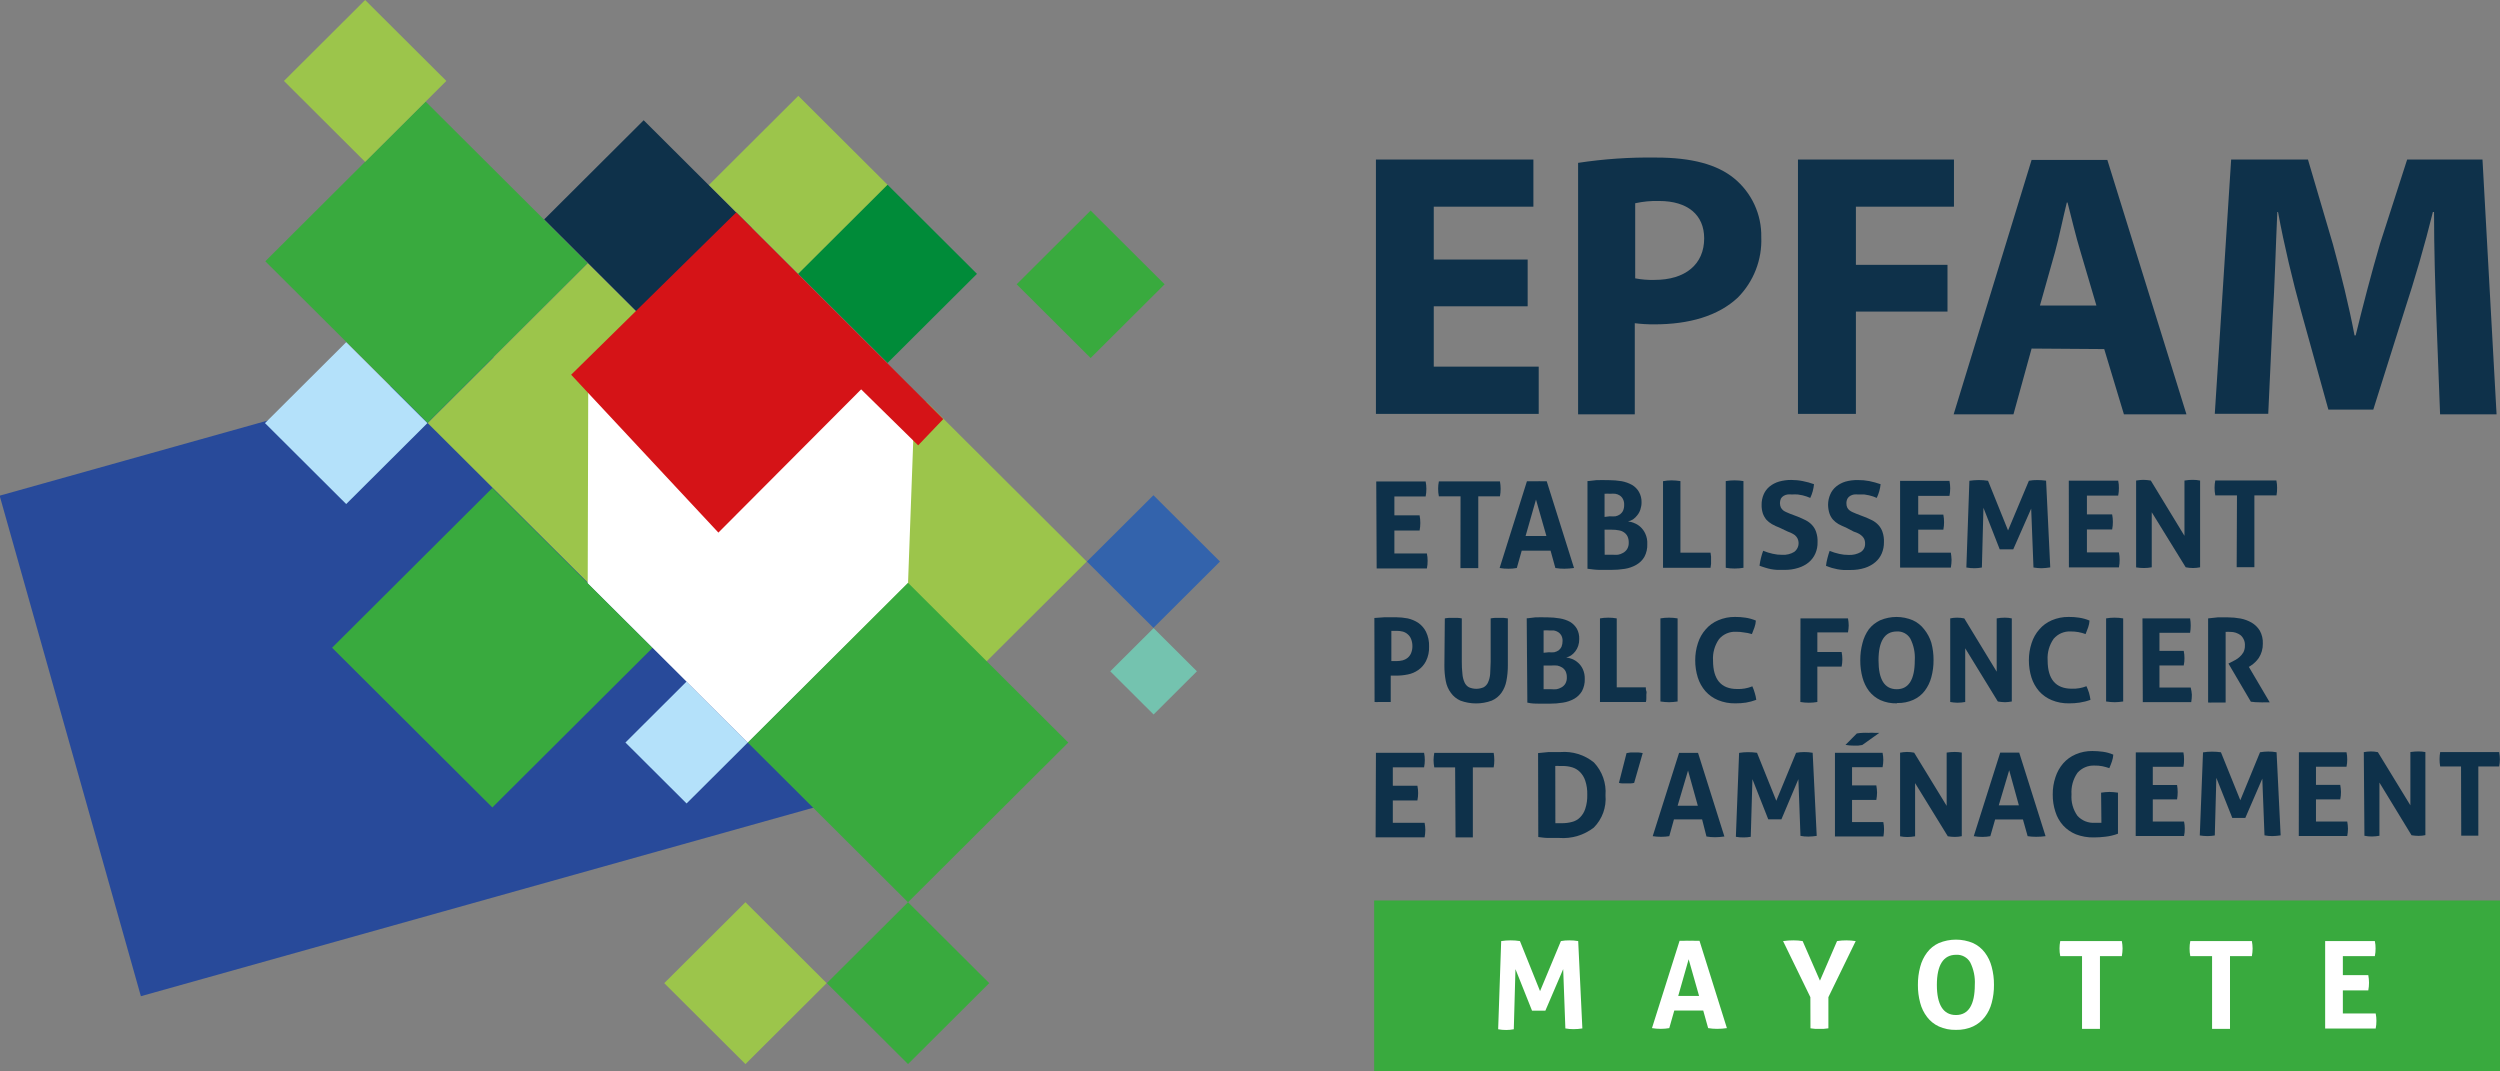 <svg width="182" height="78" viewBox="0 0 182 78" fill="none" xmlns="http://www.w3.org/2000/svg">
<rect x="0" y="0" width="182" height="78" fill="#808080" stroke="none"/>
<g clip-path="url(#clip0_739_2568)">
<path d="M83.97 36.053L79.126 40.881L83.97 45.709L88.814 40.881L83.97 36.053Z" fill="#3363AC"/>
<path d="M182 65.555H100.039V78H182V65.555Z" fill="#39AA3E"/>
<path d="M111.213 22.298H104.378V26.691H112.018V30.131H100.168V11.614H111.631V15.046H104.378V18.895H111.213V22.298Z" fill="#0E314A"/>
<path d="M119.042 20.264C119.507 20.353 119.98 20.391 120.453 20.377C122.684 20.377 124.064 19.25 124.064 17.352C124.064 15.651 122.873 14.631 120.779 14.631C120.196 14.615 119.612 14.671 119.042 14.797V20.264ZM114.885 11.856C116.763 11.571 118.661 11.442 120.559 11.47C123.154 11.47 124.997 11.969 126.242 12.982C126.874 13.5 127.381 14.155 127.724 14.896C128.067 15.637 128.237 16.446 128.221 17.262C128.254 18.073 128.119 18.881 127.826 19.638C127.532 20.395 127.086 21.084 126.515 21.662C125.081 23.008 122.957 23.613 120.446 23.613C119.966 23.617 119.487 23.589 119.012 23.53V30.161H114.885V11.856Z" fill="#0E314A"/>
<path d="M130.892 11.614H142.248V15.046H135.11V19.281H141.778V22.683H135.11V30.131H130.892V11.614Z" fill="#0E314A"/>
<path d="M152.619 22.245L151.458 18.313C151.124 17.217 150.798 15.84 150.517 14.744H150.464C150.191 15.84 149.91 17.239 149.615 18.313L148.507 22.245H152.619ZM147.9 25.375L146.58 30.161H142.226L147.9 11.644H153.415L159.173 30.161H154.621L153.188 25.413L147.9 25.375Z" fill="#0E314A"/>
<path d="M177.365 23.038C177.281 20.816 177.198 18.124 177.198 15.432H177.114C176.538 17.791 175.764 20.43 175.051 22.6L172.775 29.821H169.506L167.526 22.683C166.919 20.483 166.281 17.844 165.841 15.432H165.788C165.674 17.927 165.599 20.785 165.454 23.091L165.128 30.123H161.237L162.428 11.614H168.019L169.839 17.791C170.416 19.908 171 22.245 171.41 24.415H171.493C172.017 22.267 172.654 19.825 173.261 17.761L175.241 11.614H180.725L181.75 30.161H177.638L177.365 23.038Z" fill="#0E314A"/>
<path d="M100.191 35.053H103.787C103.823 35.23 103.841 35.41 103.84 35.59C103.842 35.775 103.824 35.961 103.787 36.142H101.511V37.518H103.347C103.417 37.883 103.417 38.258 103.347 38.622H101.511V40.293H103.878C103.914 40.47 103.932 40.65 103.931 40.83C103.933 41.015 103.915 41.2 103.878 41.382H100.221L100.191 35.053Z" fill="#0E314A"/>
<path d="M106.328 36.134H104.75C104.713 35.953 104.695 35.768 104.697 35.582C104.695 35.402 104.713 35.222 104.75 35.045H109.196C109.262 35.405 109.262 35.774 109.196 36.134H107.618V41.359H107.299H106.988H106.669C106.553 41.366 106.437 41.366 106.32 41.359L106.328 36.134Z" fill="#0E314A"/>
<path d="M112.579 39.023L111.82 36.369L111.062 39.023H112.579ZM111.16 35.038H111.517H111.888C112.002 35.03 112.116 35.03 112.23 35.038H112.602L114.589 41.351C114.355 41.383 114.12 41.401 113.884 41.404C113.665 41.406 113.447 41.388 113.231 41.351L112.882 40.089H110.781L110.424 41.351C110.224 41.387 110.021 41.404 109.817 41.404C109.601 41.406 109.386 41.388 109.173 41.351L111.16 35.038Z" fill="#0E314A"/>
<path d="M116.82 40.384H117.108H117.396C117.527 40.395 117.659 40.395 117.791 40.384C117.922 40.361 118.048 40.315 118.162 40.248C118.283 40.181 118.385 40.085 118.458 39.968C118.54 39.826 118.58 39.663 118.572 39.499C118.577 39.343 118.546 39.188 118.481 39.045C118.423 38.93 118.337 38.831 118.231 38.758C118.116 38.678 117.983 38.626 117.844 38.607C117.679 38.575 117.511 38.56 117.343 38.562H116.812L116.82 40.384ZM117.199 37.586C117.335 37.599 117.472 37.599 117.609 37.586C117.729 37.562 117.842 37.513 117.942 37.443C118.037 37.371 118.113 37.278 118.162 37.17C118.219 37.034 118.244 36.887 118.238 36.739C118.245 36.595 118.214 36.452 118.147 36.324C118.092 36.219 118.011 36.131 117.912 36.066C117.813 36.003 117.702 35.962 117.586 35.946C117.467 35.935 117.348 35.935 117.229 35.946C117.09 35.936 116.951 35.936 116.812 35.946V37.632L117.199 37.586ZM115.568 35.023C115.75 35.023 115.97 34.97 116.213 34.955C116.455 34.94 116.774 34.955 117.138 34.955C117.446 34.956 117.753 34.981 118.056 35.031C118.322 35.08 118.578 35.172 118.815 35.303C119.023 35.426 119.195 35.6 119.315 35.809C119.446 36.04 119.512 36.301 119.505 36.566C119.506 36.743 119.478 36.919 119.422 37.087C119.374 37.242 119.296 37.385 119.194 37.511C119.106 37.626 119.001 37.728 118.883 37.813C118.772 37.883 118.648 37.932 118.519 37.957C118.673 37.975 118.824 38.016 118.966 38.078C119.138 38.143 119.295 38.24 119.429 38.365C119.577 38.502 119.695 38.666 119.778 38.849C119.887 39.086 119.937 39.345 119.922 39.605C119.937 39.931 119.864 40.255 119.71 40.543C119.569 40.782 119.368 40.98 119.126 41.117C118.866 41.267 118.58 41.367 118.284 41.412C117.95 41.465 117.613 41.49 117.275 41.488C117.002 41.488 116.736 41.488 116.471 41.488C116.205 41.488 115.909 41.45 115.568 41.405V35.023Z" fill="#0E314A"/>
<path d="M121.068 35.03C121.273 34.992 121.481 34.972 121.69 34.97C121.906 34.973 122.121 34.99 122.335 35.023V40.232H124.527C124.547 40.327 124.559 40.423 124.565 40.52C124.565 40.61 124.565 40.694 124.565 40.777C124.565 40.86 124.565 40.958 124.565 41.049C124.559 41.145 124.547 41.241 124.527 41.336H121.068V35.03Z" fill="#0E314A"/>
<path d="M125.635 35.023C125.845 34.986 126.058 34.969 126.272 34.97C126.491 34.969 126.709 34.987 126.924 35.023V41.336C126.497 41.407 126.062 41.407 125.635 41.336V35.023Z" fill="#0E314A"/>
<path d="M129.542 38.41C129.356 38.342 129.175 38.258 129.003 38.16C128.851 38.073 128.713 37.964 128.593 37.835C128.482 37.7 128.395 37.547 128.336 37.382C128.27 37.176 128.239 36.962 128.245 36.747C128.241 36.487 128.293 36.229 128.396 35.99C128.492 35.767 128.64 35.57 128.829 35.416C129.03 35.253 129.262 35.133 129.511 35.06C129.8 34.979 130.099 34.938 130.399 34.94C130.682 34.94 130.964 34.967 131.241 35.023C131.52 35.077 131.794 35.152 132.06 35.249C132.028 35.596 131.936 35.933 131.787 36.248L131.514 36.142L131.226 36.059L130.877 35.998C130.73 35.99 130.583 35.99 130.437 35.998C130.336 35.987 130.234 35.987 130.133 35.998C130.034 36.01 129.938 36.044 129.853 36.096C129.767 36.144 129.696 36.215 129.648 36.3C129.603 36.403 129.58 36.514 129.58 36.626C129.58 36.737 129.603 36.848 129.648 36.951C129.693 37.027 129.749 37.096 129.815 37.155C129.89 37.209 129.972 37.255 130.058 37.291L130.323 37.404L130.847 37.601C131.074 37.692 131.271 37.782 131.453 37.873C131.627 37.962 131.783 38.079 131.916 38.221C132.049 38.364 132.15 38.535 132.212 38.72C132.295 38.963 132.331 39.22 132.318 39.476C132.326 39.757 132.271 40.035 132.159 40.293C132.052 40.537 131.892 40.754 131.689 40.928C131.465 41.112 131.207 41.251 130.93 41.336C130.592 41.445 130.238 41.496 129.883 41.487C129.693 41.487 129.519 41.487 129.367 41.487C129.22 41.479 129.073 41.461 128.927 41.434C128.789 41.406 128.652 41.371 128.518 41.329C128.381 41.291 128.244 41.238 128.093 41.185C128.14 40.813 128.229 40.448 128.358 40.096C128.584 40.19 128.817 40.263 129.056 40.315C129.282 40.368 129.514 40.394 129.747 40.391C130.052 40.41 130.356 40.336 130.619 40.179C130.766 40.07 130.871 39.913 130.915 39.735C130.959 39.557 130.94 39.37 130.862 39.204C130.814 39.112 130.75 39.03 130.672 38.962C130.587 38.9 130.495 38.847 130.399 38.803L130.096 38.675L129.542 38.41Z" fill="#0E314A"/>
<path d="M134.382 38.403C134.197 38.331 134.017 38.248 133.843 38.153C133.693 38.066 133.557 37.956 133.441 37.828C133.326 37.695 133.238 37.541 133.183 37.374C133.119 37.171 133.086 36.959 133.084 36.747C133.084 36.486 133.138 36.229 133.244 35.99C133.339 35.767 133.488 35.57 133.676 35.416C133.876 35.255 134.105 35.134 134.351 35.06C134.643 34.981 134.944 34.943 135.246 34.947C135.529 34.945 135.811 34.97 136.088 35.023C136.366 35.081 136.64 35.157 136.908 35.249C136.873 35.596 136.778 35.933 136.627 36.248L136.362 36.142L136.066 36.059C135.953 36.032 135.839 36.012 135.724 35.998H135.284C135.181 35.99 135.077 35.99 134.973 35.998C134.877 36.015 134.785 36.048 134.7 36.096C134.614 36.144 134.543 36.215 134.495 36.3C134.44 36.41 134.413 36.533 134.42 36.656C134.417 36.758 134.437 36.858 134.48 36.951C134.518 37.031 134.576 37.101 134.647 37.155C134.72 37.209 134.799 37.255 134.882 37.291L135.148 37.404L135.679 37.608C135.885 37.687 136.088 37.775 136.286 37.873C136.459 37.962 136.616 38.079 136.748 38.221C136.88 38.365 136.981 38.535 137.044 38.72C137.127 38.963 137.163 39.22 137.151 39.476C137.155 39.756 137.101 40.035 136.991 40.293C136.887 40.538 136.725 40.756 136.521 40.928C136.297 41.114 136.039 41.255 135.762 41.344C135.426 41.449 135.075 41.5 134.723 41.495C134.526 41.495 134.351 41.495 134.2 41.495C134.054 41.486 133.91 41.468 133.767 41.442L133.357 41.344C133.221 41.298 133.077 41.253 132.933 41.193C132.951 41.014 132.984 40.837 133.031 40.663C133.076 40.474 133.132 40.287 133.198 40.104C133.424 40.197 133.657 40.271 133.896 40.323C134.122 40.376 134.354 40.401 134.586 40.399C134.891 40.415 135.194 40.344 135.459 40.194C135.563 40.127 135.648 40.034 135.704 39.924C135.76 39.813 135.785 39.69 135.777 39.567C135.781 39.444 135.755 39.322 135.702 39.212C135.653 39.121 135.585 39.041 135.504 38.977C135.425 38.909 135.335 38.853 135.239 38.811L134.928 38.69L134.382 38.403Z" fill="#0E314A"/>
<path d="M138.326 35.008H141.922C141.955 35.185 141.973 35.364 141.975 35.545C141.974 35.73 141.956 35.914 141.922 36.097H139.646V37.465H141.475C141.51 37.644 141.528 37.827 141.528 38.01C141.529 38.195 141.512 38.38 141.475 38.562H139.646V40.233H142.021C142.05 40.408 142.068 40.584 142.074 40.762C142.072 40.949 142.054 41.137 142.021 41.321H138.326V35.008Z" fill="#0E314A"/>
<path d="M143.371 35.001C143.595 34.968 143.82 34.951 144.046 34.948C144.275 34.947 144.503 34.964 144.729 35.001L146.186 38.615L147.703 35.001C147.903 34.962 148.106 34.944 148.31 34.948C148.525 34.947 148.741 34.963 148.955 34.993L149.258 41.306C149.047 41.341 148.834 41.361 148.621 41.367C148.425 41.365 148.23 41.347 148.037 41.314L147.87 37.027L146.565 39.991H146.307H146.041H145.814C145.736 39.998 145.657 39.998 145.579 39.991L144.395 36.966L144.281 41.314C144.102 41.35 143.919 41.367 143.735 41.367C143.539 41.368 143.344 41.35 143.151 41.314L143.371 35.001Z" fill="#0E314A"/>
<path d="M150.608 34.993H154.204C154.241 35.167 154.259 35.344 154.257 35.522C154.259 35.71 154.241 35.897 154.204 36.081H151.928V37.45H153.764C153.8 37.629 153.818 37.812 153.817 37.994C153.819 38.18 153.801 38.365 153.764 38.546H151.928V40.217H154.257C154.294 40.394 154.312 40.574 154.31 40.754C154.312 40.94 154.294 41.125 154.257 41.306H150.616L150.608 34.993Z" fill="#0E314A"/>
<path d="M155.509 34.985C155.682 34.953 155.857 34.936 156.032 34.932C156.216 34.936 156.398 34.953 156.579 34.985L159.029 39.008V34.985C159.229 34.949 159.432 34.932 159.636 34.932C159.814 34.931 159.992 34.949 160.167 34.985V41.299C160 41.333 159.829 41.351 159.659 41.352C159.478 41.351 159.297 41.334 159.12 41.299L156.647 37.291V41.299C156.46 41.335 156.269 41.353 156.078 41.352C155.887 41.352 155.697 41.337 155.509 41.306V34.985Z" fill="#0E314A"/>
<path d="M162.852 36.066H161.274C161.237 35.882 161.219 35.695 161.221 35.507C161.22 35.329 161.238 35.151 161.274 34.977H165.72C165.757 35.154 165.775 35.334 165.773 35.514C165.777 35.699 165.762 35.885 165.728 36.066H164.119V41.291H163.808C163.705 41.298 163.601 41.298 163.497 41.291H163.179C163.062 41.298 162.946 41.298 162.83 41.291L162.852 36.066Z" fill="#0E314A"/>
<path d="M113.231 59.929H113.421H113.717C113.96 59.931 114.202 59.901 114.437 59.838C114.658 59.785 114.86 59.673 115.022 59.513C115.2 59.336 115.333 59.118 115.408 58.878C115.515 58.549 115.564 58.203 115.553 57.857C115.564 57.511 115.515 57.166 115.408 56.837C115.329 56.595 115.194 56.375 115.014 56.194C114.857 56.039 114.664 55.925 114.453 55.861C114.233 55.797 114.006 55.764 113.777 55.763H113.497C113.406 55.755 113.314 55.755 113.224 55.763L113.231 59.929ZM111.972 54.825L112.731 54.75C112.988 54.75 113.277 54.75 113.595 54.75C114.477 54.678 115.353 54.949 116.038 55.506C116.337 55.824 116.567 56.201 116.712 56.612C116.857 57.023 116.914 57.46 116.88 57.895C116.918 58.325 116.861 58.758 116.715 59.164C116.568 59.57 116.335 59.939 116.031 60.247C115.315 60.802 114.417 61.072 113.512 61.003C113.224 61.003 112.951 61.003 112.708 61.003C112.465 61.003 112.23 60.965 111.987 60.935L111.972 54.825Z" fill="#0E314A"/>
<path d="M118.413 54.825L118.701 54.78H118.982H119.277C119.382 54.787 119.486 54.802 119.589 54.825L118.966 56.995C118.872 57.019 118.775 57.032 118.678 57.033H118.132C118.04 57.032 117.948 57.019 117.859 56.995L118.413 54.825Z" fill="#0E314A"/>
<path d="M123.602 58.659L122.889 56.096L122.13 58.659H123.602ZM122.236 54.81H122.578H122.934H123.26H123.617L125.536 60.897C125.313 60.93 125.087 60.947 124.861 60.95C124.65 60.952 124.439 60.934 124.231 60.897L123.913 59.65H121.864L121.523 60.874C121.327 60.904 121.129 60.919 120.931 60.92C120.726 60.92 120.52 60.905 120.317 60.874L122.236 54.81Z" fill="#0E314A"/>
<path d="M126.606 54.81C126.821 54.774 127.04 54.756 127.258 54.757C127.476 54.757 127.694 54.772 127.911 54.803L129.314 58.296L130.755 54.803C130.948 54.768 131.144 54.751 131.34 54.75C131.548 54.748 131.756 54.765 131.962 54.803L132.257 60.852C132.057 60.883 131.854 60.901 131.651 60.904C131.457 60.906 131.264 60.888 131.074 60.852L130.922 56.723L129.686 59.649H129.435H129.185H128.957H128.73L127.577 56.723L127.455 60.919C127.283 60.949 127.107 60.965 126.932 60.965C126.744 60.968 126.556 60.953 126.371 60.919L126.606 54.81Z" fill="#0E314A"/>
<path d="M135.178 53.396C135.316 53.373 135.455 53.357 135.595 53.351C135.744 53.343 135.894 53.343 136.043 53.351C136.187 53.339 136.331 53.339 136.475 53.351H136.817L135.573 54.236L135.269 54.281H134.966C134.76 54.282 134.554 54.265 134.351 54.228L135.178 53.396ZM133.585 54.803H137.052C137.085 54.972 137.102 55.144 137.105 55.317C137.103 55.497 137.086 55.677 137.052 55.854H134.829V57.177H136.597C136.629 57.349 136.646 57.523 136.65 57.699C136.647 57.879 136.63 58.058 136.597 58.235H134.829V59.846H137.105C137.141 60.017 137.159 60.192 137.158 60.368C137.158 60.545 137.143 60.722 137.113 60.897H133.585V54.803Z" fill="#0E314A"/>
<path d="M138.326 54.795C138.491 54.763 138.659 54.746 138.827 54.742C139.003 54.742 139.178 54.76 139.351 54.795L141.717 58.666V54.788C141.913 54.758 142.111 54.743 142.309 54.742C142.48 54.742 142.65 54.757 142.817 54.788V60.874C142.655 60.908 142.49 60.926 142.324 60.927C142.149 60.926 141.974 60.911 141.801 60.882L139.419 57.011V60.882C139.236 60.915 139.051 60.932 138.865 60.935C138.684 60.936 138.504 60.919 138.326 60.882V54.795Z" fill="#0E314A"/>
<path d="M146.974 58.628L146.269 56.073L145.51 58.628H146.974ZM145.617 54.787H145.95H146.307H146.641C146.759 54.781 146.878 54.781 146.997 54.787L148.917 60.874C148.69 60.904 148.462 60.919 148.234 60.919C148.026 60.92 147.818 60.905 147.612 60.874L147.27 59.657H145.245L144.896 60.874C144.703 60.91 144.508 60.928 144.312 60.927C144.103 60.928 143.895 60.911 143.69 60.874L145.617 54.787Z" fill="#0E314A"/>
<path d="M152.96 57.706C153.161 57.674 153.364 57.656 153.567 57.653C153.775 57.657 153.983 57.674 154.189 57.706V60.693C153.894 60.805 153.585 60.878 153.271 60.912C152.994 60.946 152.716 60.964 152.437 60.965C151.989 60.975 151.543 60.898 151.124 60.738C150.769 60.593 150.45 60.371 150.191 60.088C149.934 59.799 149.743 59.459 149.63 59.09C149.499 58.687 149.435 58.266 149.44 57.842C149.434 57.413 149.5 56.986 149.637 56.58C149.755 56.21 149.946 55.868 150.199 55.574C150.449 55.289 150.76 55.064 151.109 54.916C151.495 54.75 151.911 54.668 152.33 54.674C152.584 54.676 152.838 54.693 153.089 54.727C153.351 54.762 153.606 54.833 153.848 54.939C153.838 55.106 153.804 55.272 153.749 55.43C153.696 55.597 153.628 55.755 153.559 55.922C153.388 55.862 153.214 55.814 153.036 55.778C152.856 55.745 152.673 55.73 152.49 55.733C152.255 55.721 152.02 55.762 151.803 55.854C151.586 55.946 151.393 56.085 151.238 56.262C150.919 56.722 150.767 57.277 150.806 57.835C150.763 58.388 150.916 58.939 151.238 59.392C151.398 59.567 151.596 59.704 151.817 59.792C152.038 59.879 152.276 59.916 152.513 59.899H152.77H152.983L152.96 57.706Z" fill="#0E314A"/>
<path d="M155.486 54.773H158.953C158.984 54.942 158.999 55.114 158.999 55.287C159.003 55.467 158.988 55.647 158.953 55.823H156.723V57.147H158.49C158.551 57.494 158.551 57.85 158.49 58.198H156.723V59.808H158.999C159.035 59.977 159.053 60.15 159.052 60.322C159.054 60.503 159.036 60.683 158.999 60.859H155.479L155.486 54.773Z" fill="#0E314A"/>
<path d="M160.379 54.773C160.595 54.737 160.813 54.719 161.032 54.72C161.25 54.719 161.468 54.735 161.684 54.765L163.095 58.258L164.529 54.765C164.724 54.731 164.922 54.713 165.121 54.712C165.327 54.71 165.533 54.728 165.735 54.765L166.031 60.814C165.83 60.846 165.628 60.863 165.424 60.867C165.233 60.869 165.043 60.851 164.855 60.814L164.696 56.685L163.459 59.544H163.209H162.959H162.739C162.663 59.551 162.587 59.551 162.511 59.544L161.35 56.625L161.237 60.821C161.061 60.851 160.884 60.866 160.706 60.867C160.518 60.866 160.33 60.851 160.144 60.821L160.379 54.773Z" fill="#0E314A"/>
<path d="M167.359 54.765H170.826C170.862 54.934 170.88 55.106 170.879 55.279C170.881 55.459 170.863 55.639 170.826 55.816H168.603V57.139H170.37C170.402 57.311 170.42 57.486 170.423 57.66C170.425 57.841 170.407 58.021 170.37 58.197H168.603V59.808H170.879C170.911 59.98 170.929 60.154 170.932 60.33C170.93 60.507 170.912 60.684 170.879 60.859H167.351L167.359 54.765Z" fill="#0E314A"/>
<path d="M172.085 54.757C172.25 54.725 172.418 54.708 172.586 54.704C172.761 54.704 172.937 54.721 173.109 54.757L175.476 58.628V54.749C175.669 54.72 175.865 54.705 176.06 54.704C176.231 54.704 176.401 54.719 176.568 54.749V60.798C176.406 60.833 176.241 60.851 176.075 60.851C175.902 60.85 175.73 60.835 175.559 60.806L173.223 56.972V60.844C173.043 60.876 172.86 60.894 172.677 60.897C172.493 60.898 172.31 60.881 172.13 60.844L172.085 54.757Z" fill="#0E314A"/>
<path d="M179.163 55.801H177.645C177.614 55.624 177.599 55.444 177.6 55.264C177.6 55.092 177.615 54.92 177.645 54.75H181.939C181.972 54.922 181.99 55.097 181.992 55.272C181.99 55.449 181.972 55.627 181.939 55.801H180.422V60.837H180.119H179.823C179.719 60.844 179.615 60.844 179.512 60.837C179.4 60.844 179.289 60.844 179.178 60.837L179.163 55.801Z" fill="#0E314A"/>
<path d="M101.291 48.126H101.48H101.7C101.841 48.124 101.981 48.106 102.118 48.073C102.248 48.038 102.369 47.976 102.474 47.892C102.584 47.8 102.67 47.684 102.725 47.552C102.792 47.391 102.826 47.219 102.823 47.045C102.826 46.864 102.793 46.684 102.725 46.516C102.672 46.381 102.586 46.261 102.474 46.168C102.371 46.079 102.249 46.014 102.118 45.979C101.982 45.943 101.841 45.925 101.7 45.926H101.526H101.291V48.126ZM100.054 44.989L100.813 44.935C101.078 44.935 101.344 44.935 101.617 44.935C101.907 44.938 102.197 44.965 102.482 45.019C102.751 45.079 103.008 45.187 103.24 45.336C103.481 45.503 103.677 45.726 103.809 45.986C103.972 46.321 104.05 46.689 104.037 47.06C104.053 47.431 103.975 47.801 103.809 48.134C103.677 48.394 103.481 48.618 103.24 48.784C103.013 48.943 102.754 49.051 102.482 49.102C102.205 49.159 101.923 49.187 101.64 49.185H101.427H101.245V51.105C101.142 51.112 101.038 51.112 100.934 51.105H100.396C100.287 51.113 100.178 51.113 100.069 51.105L100.054 44.989Z" fill="#0E314A"/>
<path d="M105.183 45.019C105.285 44.999 105.389 44.986 105.494 44.981H106.108C106.212 44.986 106.316 44.999 106.419 45.019V48.172C106.416 48.47 106.431 48.768 106.465 49.064C106.479 49.275 106.53 49.483 106.616 49.676C106.681 49.826 106.793 49.951 106.935 50.032C107.105 50.106 107.288 50.145 107.474 50.145C107.659 50.145 107.842 50.106 108.012 50.032C108.154 49.951 108.266 49.826 108.331 49.676C108.417 49.483 108.468 49.275 108.483 49.064C108.483 48.822 108.52 48.527 108.52 48.179V45.019C108.628 44.999 108.737 44.986 108.847 44.981H109.454C109.56 44.987 109.667 45 109.772 45.019V48.436C109.774 48.817 109.738 49.197 109.666 49.571C109.609 49.883 109.485 50.18 109.302 50.44C109.123 50.69 108.879 50.886 108.596 51.007C107.862 51.277 107.055 51.277 106.32 51.007C106.041 50.883 105.8 50.688 105.623 50.44C105.434 50.182 105.307 49.885 105.251 49.571C105.181 49.197 105.148 48.817 105.152 48.436L105.183 45.019Z" fill="#0E314A"/>
<path d="M112.374 50.175H112.655H112.935C113.062 50.186 113.188 50.186 113.315 50.175C113.443 50.153 113.567 50.107 113.679 50.039C113.795 49.975 113.891 49.881 113.959 49.767C114.035 49.631 114.071 49.477 114.066 49.321C114.07 49.171 114.042 49.021 113.982 48.883C113.926 48.771 113.842 48.675 113.739 48.603C113.626 48.53 113.5 48.479 113.368 48.452C113.209 48.439 113.049 48.439 112.89 48.452H112.374V50.175ZM112.753 47.484C112.885 47.496 113.017 47.496 113.148 47.484C113.261 47.457 113.369 47.411 113.466 47.348C113.556 47.277 113.629 47.186 113.679 47.083C113.731 46.948 113.757 46.804 113.755 46.66C113.759 46.52 113.728 46.382 113.664 46.259C113.608 46.161 113.53 46.078 113.436 46.017C113.339 45.957 113.23 45.916 113.117 45.896C113.004 45.889 112.89 45.889 112.776 45.896C112.642 45.883 112.508 45.883 112.374 45.896V47.522L112.753 47.484ZM111.145 45.011C111.327 45.011 111.54 44.958 111.775 44.943C112.01 44.928 112.306 44.943 112.662 44.943C112.96 44.945 113.256 44.97 113.55 45.019C113.816 45.061 114.072 45.148 114.308 45.276C114.508 45.398 114.675 45.567 114.794 45.767C114.919 45.999 114.979 46.26 114.968 46.523C114.971 46.693 114.946 46.862 114.893 47.023C114.844 47.17 114.77 47.309 114.673 47.431C114.587 47.542 114.485 47.639 114.369 47.718C114.264 47.789 114.145 47.838 114.02 47.862C114.168 47.882 114.314 47.92 114.453 47.975C114.615 48.041 114.764 48.136 114.893 48.255C115.038 48.386 115.154 48.545 115.234 48.724C115.331 48.943 115.377 49.18 115.371 49.419C115.383 49.732 115.312 50.042 115.166 50.319C115.029 50.548 114.835 50.738 114.604 50.871C114.35 51.013 114.073 51.107 113.785 51.151C113.464 51.204 113.139 51.229 112.814 51.227C112.556 51.227 112.303 51.227 112.055 51.227C111.805 51.227 111.517 51.227 111.191 51.151L111.145 45.011Z" fill="#0E314A"/>
<path d="M116.478 45.019C116.678 44.983 116.881 44.965 117.085 44.966C117.291 44.965 117.497 44.983 117.699 45.019V50.039H119.816C119.816 50.13 119.816 50.228 119.854 50.312C119.892 50.395 119.854 50.485 119.854 50.561C119.854 50.637 119.854 50.742 119.854 50.826C119.854 50.909 119.854 51.007 119.816 51.105H116.478V45.019Z" fill="#0E314A"/>
<path d="M120.878 45.019C121.084 44.983 121.292 44.965 121.5 44.966C121.711 44.965 121.922 44.983 122.13 45.019V51.068C121.924 51.099 121.716 51.117 121.508 51.121C121.297 51.118 121.087 51.1 120.878 51.068V45.019Z" fill="#0E314A"/>
<path d="M127.562 49.949C127.637 50.107 127.698 50.271 127.744 50.44C127.797 50.605 127.835 50.775 127.857 50.947C127.612 51.04 127.358 51.109 127.099 51.151C126.848 51.188 126.594 51.206 126.34 51.204C125.906 51.214 125.475 51.135 125.073 50.969C124.722 50.825 124.408 50.603 124.155 50.319C123.905 50.03 123.717 49.693 123.602 49.329C123.474 48.922 123.41 48.499 123.412 48.074C123.409 47.647 123.476 47.223 123.609 46.818C123.726 46.447 123.92 46.105 124.178 45.813C124.426 45.526 124.738 45.3 125.089 45.155C125.474 44.989 125.89 44.907 126.31 44.913C126.564 44.91 126.818 44.927 127.069 44.966C127.329 45.004 127.584 45.075 127.827 45.178C127.817 45.345 127.784 45.511 127.728 45.669C127.668 45.835 127.607 45.994 127.539 46.161C127.346 46.101 127.148 46.06 126.947 46.04C126.767 46.007 126.584 45.992 126.401 45.994C126.165 45.979 125.93 46.019 125.712 46.111C125.495 46.203 125.302 46.344 125.149 46.523C124.826 46.982 124.671 47.537 124.709 48.096C124.709 49.472 125.301 50.16 126.469 50.16C126.84 50.174 127.21 50.11 127.554 49.971" fill="#0E314A"/>
<path d="M131.074 45.019H134.533C134.566 45.188 134.584 45.36 134.586 45.533C134.583 45.703 134.565 45.872 134.533 46.039H132.303V47.468H134.071C134.141 47.818 134.141 48.178 134.071 48.527H132.303V51.105C131.894 51.176 131.476 51.176 131.066 51.105L131.074 45.019Z" fill="#0E314A"/>
<path d="M138.084 50.175C138.956 50.175 139.396 49.472 139.396 48.073C139.431 47.53 139.321 46.987 139.077 46.501C138.979 46.33 138.834 46.189 138.66 46.096C138.486 46.002 138.289 45.959 138.091 45.971C137.204 45.971 136.756 46.674 136.756 48.073C136.756 49.472 137.196 50.175 138.084 50.175ZM138.084 51.203C137.674 51.215 137.267 51.135 136.893 50.969C136.569 50.818 136.286 50.592 136.066 50.311C135.844 50.015 135.682 49.679 135.588 49.321C135.478 48.914 135.424 48.494 135.428 48.073C135.425 47.65 135.478 47.227 135.588 46.818C135.677 46.457 135.834 46.116 136.051 45.812C136.27 45.532 136.554 45.306 136.877 45.155C137.253 44.996 137.657 44.914 138.065 44.914C138.473 44.914 138.876 44.996 139.252 45.155C139.578 45.302 139.862 45.528 140.079 45.812C140.314 46.104 140.492 46.438 140.602 46.795C140.712 47.205 140.765 47.627 140.762 48.051C140.766 48.472 140.712 48.892 140.602 49.298C140.508 49.656 140.346 49.992 140.124 50.289C139.908 50.573 139.623 50.799 139.297 50.946C138.925 51.112 138.521 51.192 138.114 51.181" fill="#0E314A"/>
<path d="M141.975 45.019C142.14 44.983 142.308 44.966 142.476 44.966C142.652 44.966 142.827 44.983 142.999 45.019L145.359 48.898V45.019C145.554 44.983 145.752 44.965 145.951 44.966C146.121 44.965 146.292 44.982 146.459 45.019V51.068C146.296 51.098 146.131 51.116 145.966 51.121C145.79 51.117 145.615 51.099 145.442 51.068L143.068 47.196V51.105C142.885 51.139 142.7 51.156 142.514 51.158C142.333 51.156 142.153 51.138 141.975 51.105V45.019Z" fill="#0E314A"/>
<path d="M151.89 49.949C151.965 50.108 152.028 50.272 152.08 50.44C152.127 50.606 152.162 50.776 152.186 50.947C151.929 51.043 151.662 51.111 151.39 51.151C151.139 51.188 150.885 51.206 150.631 51.204C150.197 51.214 149.765 51.135 149.364 50.969C149.013 50.825 148.699 50.603 148.446 50.319C148.196 50.03 148.008 49.693 147.892 49.329C147.765 48.922 147.701 48.499 147.703 48.074C147.7 47.647 147.766 47.223 147.9 46.818C148.017 46.447 148.211 46.105 148.469 45.813C148.715 45.527 149.024 45.302 149.372 45.155C149.76 44.99 150.179 44.908 150.601 44.913C150.855 44.91 151.108 44.927 151.359 44.966C151.62 45.004 151.875 45.075 152.118 45.178C152.108 45.345 152.075 45.511 152.019 45.669C151.959 45.835 151.898 45.994 151.83 46.161C151.66 46.097 151.485 46.049 151.306 46.017C151.126 45.984 150.943 45.969 150.76 45.971C150.524 45.957 150.289 45.997 150.071 46.089C149.854 46.181 149.661 46.322 149.508 46.501C149.185 46.959 149.03 47.514 149.068 48.074C149.068 49.45 149.66 50.138 150.828 50.138C151.199 50.151 151.569 50.087 151.913 49.949" fill="#0E314A"/>
<path d="M153.324 45.019C153.527 44.982 153.733 44.965 153.939 44.966C154.15 44.965 154.36 44.983 154.568 45.019V51.068C154.363 51.1 154.155 51.118 153.946 51.121C153.738 51.118 153.53 51.1 153.324 51.068V45.019Z" fill="#0E314A"/>
<path d="M155.972 45.019H159.439C159.469 45.188 159.485 45.36 159.484 45.533C159.485 45.713 159.47 45.892 159.439 46.069H157.208V47.385H158.976C159.012 47.559 159.03 47.737 159.029 47.914C159.031 48.092 159.013 48.27 158.976 48.444H157.208V50.054H159.484C159.528 50.225 159.556 50.4 159.568 50.576C159.568 50.756 159.553 50.935 159.522 51.113H155.995L155.972 45.019Z" fill="#0E314A"/>
<path d="M160.751 45.019L161.457 44.943C161.669 44.943 161.912 44.943 162.177 44.943C162.488 44.944 162.797 44.972 163.103 45.026C163.391 45.08 163.668 45.182 163.922 45.329C164.164 45.473 164.367 45.672 164.514 45.911C164.672 46.198 164.749 46.522 164.734 46.849C164.743 47.221 164.64 47.587 164.438 47.9C164.283 48.121 164.088 48.311 163.862 48.459L163.717 48.55L165.235 51.128H164.878C164.752 51.136 164.625 51.136 164.499 51.128C164.286 51.129 164.073 51.114 163.862 51.083L162.231 48.308L162.435 48.202L162.724 48.051C162.842 47.988 162.952 47.909 163.05 47.817C163.159 47.721 163.251 47.609 163.323 47.484C163.395 47.336 163.432 47.172 163.429 47.008C163.439 46.867 163.417 46.726 163.364 46.595C163.312 46.464 163.23 46.347 163.126 46.251C162.908 46.085 162.641 45.997 162.367 46.002C162.253 45.993 162.139 45.993 162.026 46.002V51.143H161.722H161.085C160.974 51.151 160.862 51.151 160.751 51.143V45.019Z" fill="#0E314A"/>
<path d="M50.086 22.038L-0.026 36.085L10.256 72.524L60.369 58.476L50.086 22.038Z" fill="#284A9A"/>
<path d="M30.982 7.391L19.314 19.02L31.121 30.787L42.788 19.159L30.982 7.391Z" fill="#39AA3E"/>
<path d="M42.801 19.167L31.134 30.796L42.801 42.425L54.469 30.796L42.801 19.167Z" fill="#9CC54B"/>
<path d="M35.843 35.526L24.176 47.155L35.843 58.783L47.511 47.155L35.843 35.526Z" fill="#39AA3E"/>
<path d="M54.452 19.096L42.785 30.724L54.452 42.353L66.119 30.724L54.452 19.096Z" fill="#9CC54B"/>
<path d="M67.447 29.253L55.779 40.881L67.447 52.51L79.114 40.881L67.447 29.253Z" fill="#9CC54B"/>
<path d="M54.752 16.833L43.085 28.461L56.935 42.266L68.603 30.637L54.752 16.833Z" fill="#9CC54B"/>
<path d="M49.983 49.617L45.531 54.055L49.983 58.492L54.436 54.055L49.983 49.617Z" fill="#B4E1FA"/>
<path d="M83.981 45.727L80.826 48.871L83.981 52.015L87.135 48.871L83.981 45.727Z" fill="#74C3AF"/>
<path d="M54.454 30.81L42.787 42.438L54.454 54.067L66.121 42.438L54.454 30.81Z" fill="white"/>
<path d="M46.86 8.754L39.618 15.972L47.471 23.799L54.713 16.582L46.86 8.754Z" fill="#0E314A"/>
<path d="M58.118 6.978L51.611 13.463L58.118 19.949L64.625 13.463L58.118 6.978Z" fill="#9CC54B"/>
<path d="M64.616 13.45L58.109 19.936L64.616 26.421L71.123 19.936L64.616 13.45Z" fill="#008B39"/>
<path d="M79.398 15.328L74.012 20.696L79.398 26.064L84.784 20.696L79.398 15.328Z" fill="#39AA3E"/>
<path d="M26.582 0L20.671 5.892L26.582 11.784L32.494 5.892L26.582 0Z" fill="#9CC54B"/>
<path d="M25.203 24.911L19.292 30.803L25.203 36.695L31.115 30.803L25.203 24.911Z" fill="#B4E1FA"/>
<path d="M66.104 65.68L60.192 71.572L66.104 77.464L72.015 71.572L66.104 65.68Z" fill="#39AA3E"/>
<path d="M54.269 65.681L48.357 71.573L54.269 77.465L60.18 71.573L54.269 65.681Z" fill="#9CC54B"/>
<path d="M60.856 24.475L54.431 34.463V54.054L66.106 42.417L66.531 30.826L60.856 24.475Z" fill="white"/>
<path d="M54.431 54.032L42.786 42.44L42.824 27.961L54.431 35.439V54.032Z" fill="white"/>
<path d="M41.58 27.28L52.299 38.773L62.692 28.346L66.842 32.422L68.67 30.509L53.596 15.462L41.58 27.28Z" fill="#D51317"/>
<path d="M66.103 42.429L54.436 54.058L66.103 65.686L77.77 54.058L66.103 42.429Z" fill="#39AA3E"/>
<path d="M100.168 54.803H103.673C103.744 55.152 103.744 55.512 103.673 55.861H101.397V57.2H103.187C103.258 57.554 103.258 57.919 103.187 58.273H101.397V59.899H103.711C103.744 60.071 103.762 60.245 103.764 60.421C103.762 60.601 103.744 60.78 103.711 60.958H100.145L100.168 54.803Z" fill="#0E314A"/>
<path d="M105.933 55.869H104.416C104.382 55.692 104.365 55.512 104.363 55.332C104.366 55.157 104.383 54.983 104.416 54.81H108.74C108.801 55.161 108.801 55.519 108.74 55.869H107.223V60.965H106.912H106.616H106.298C106.186 60.972 106.075 60.972 105.964 60.965L105.933 55.869Z" fill="#0E314A"/>
<path d="M109.286 68.511C109.512 68.475 109.741 68.457 109.969 68.458C110.198 68.457 110.426 68.474 110.652 68.511L112.116 72.155L113.633 68.511C113.833 68.473 114.037 68.455 114.24 68.458C114.459 68.456 114.677 68.473 114.893 68.511L115.196 74.87C114.983 74.905 114.767 74.923 114.551 74.922C114.353 74.924 114.155 74.906 113.959 74.87L113.8 70.552L112.503 73.577H112.245C112.157 73.584 112.068 73.584 111.98 73.577H111.775C111.694 73.583 111.613 73.583 111.532 73.577L110.326 70.552L110.204 74.93C110.022 74.966 109.836 74.984 109.651 74.983C109.455 74.984 109.259 74.966 109.066 74.93L109.286 68.511Z" fill="white"/>
<path d="M123.693 72.503L122.934 69.834L122.175 72.503H123.693ZM122.274 68.488H122.631C122.754 68.48 122.879 68.48 123.002 68.488C123.118 68.48 123.235 68.48 123.351 68.488H123.723L125.718 74.847C125.482 74.883 125.244 74.901 125.005 74.9C124.786 74.901 124.568 74.883 124.353 74.847L123.996 73.569H121.887L121.523 74.847C121.32 74.882 121.114 74.9 120.908 74.9C120.692 74.901 120.477 74.883 120.264 74.847L122.274 68.488Z" fill="white"/>
<path d="M131.795 72.594L129.807 68.511C130.058 68.474 130.312 68.457 130.566 68.458C130.789 68.457 131.013 68.475 131.233 68.511L132.493 71.392L133.737 68.511C133.96 68.474 134.186 68.457 134.412 68.458C134.641 68.458 134.869 68.476 135.095 68.511L133.107 72.594V74.862L132.773 74.9H132.136L131.802 74.862L131.795 72.594Z" fill="white"/>
<path d="M142.393 73.894C143.31 73.894 143.766 73.138 143.766 71.701C143.801 71.135 143.686 70.569 143.432 70.061C143.329 69.882 143.178 69.735 142.995 69.638C142.813 69.54 142.607 69.495 142.4 69.509C141.475 69.509 141.004 70.265 141.004 71.701C141.004 73.138 141.467 73.894 142.393 73.894ZM142.393 74.975C141.964 74.986 141.539 74.901 141.148 74.726C140.81 74.57 140.516 74.334 140.291 74.038C140.056 73.732 139.886 73.383 139.79 73.01C139.675 72.583 139.619 72.143 139.624 71.701C139.619 71.257 139.675 70.815 139.79 70.386C139.886 70.008 140.056 69.653 140.291 69.342C140.514 69.044 140.809 68.807 141.148 68.654C141.542 68.49 141.965 68.405 142.393 68.405C142.82 68.405 143.243 68.49 143.637 68.654C143.975 68.81 144.269 69.047 144.494 69.342C144.729 69.653 144.899 70.008 144.995 70.386C145.11 70.815 145.166 71.257 145.161 71.701C145.166 72.143 145.11 72.583 144.995 73.01C144.899 73.383 144.729 73.732 144.494 74.038C144.268 74.332 143.974 74.568 143.637 74.726C143.246 74.901 142.821 74.986 142.393 74.975Z" fill="white"/>
<path d="M151.572 69.607H149.986C149.949 69.423 149.931 69.235 149.933 69.048C149.932 68.867 149.95 68.687 149.986 68.511H154.47C154.503 68.688 154.521 68.867 154.523 69.048C154.521 69.235 154.503 69.422 154.47 69.607H152.877V74.9H152.558H152.247H151.928C151.81 74.907 151.691 74.907 151.572 74.9V69.607Z" fill="white"/>
<path d="M161.039 69.607H159.454C159.417 69.423 159.399 69.235 159.401 69.048C159.399 68.867 159.417 68.687 159.454 68.511H163.937C163.97 68.688 163.988 68.867 163.99 69.048C163.989 69.235 163.971 69.422 163.937 69.607H162.344V74.9H162.026H161.715H161.396C161.277 74.907 161.158 74.907 161.039 74.9V69.607Z" fill="white"/>
<path d="M169.271 68.511H172.889C172.926 68.687 172.944 68.867 172.942 69.048C172.944 69.235 172.926 69.423 172.889 69.607H170.56V70.991H172.411C172.482 71.358 172.482 71.735 172.411 72.102H170.56V73.781H172.95C172.987 73.957 173.004 74.137 173.003 74.318C173.005 74.505 172.987 74.693 172.95 74.877H169.271V68.511Z" fill="white"/>
</g>
<defs>
<clipPath id="clip0_739_2568">
<rect width="182" height="78" fill="white"/>
</clipPath>
</defs>
</svg>
